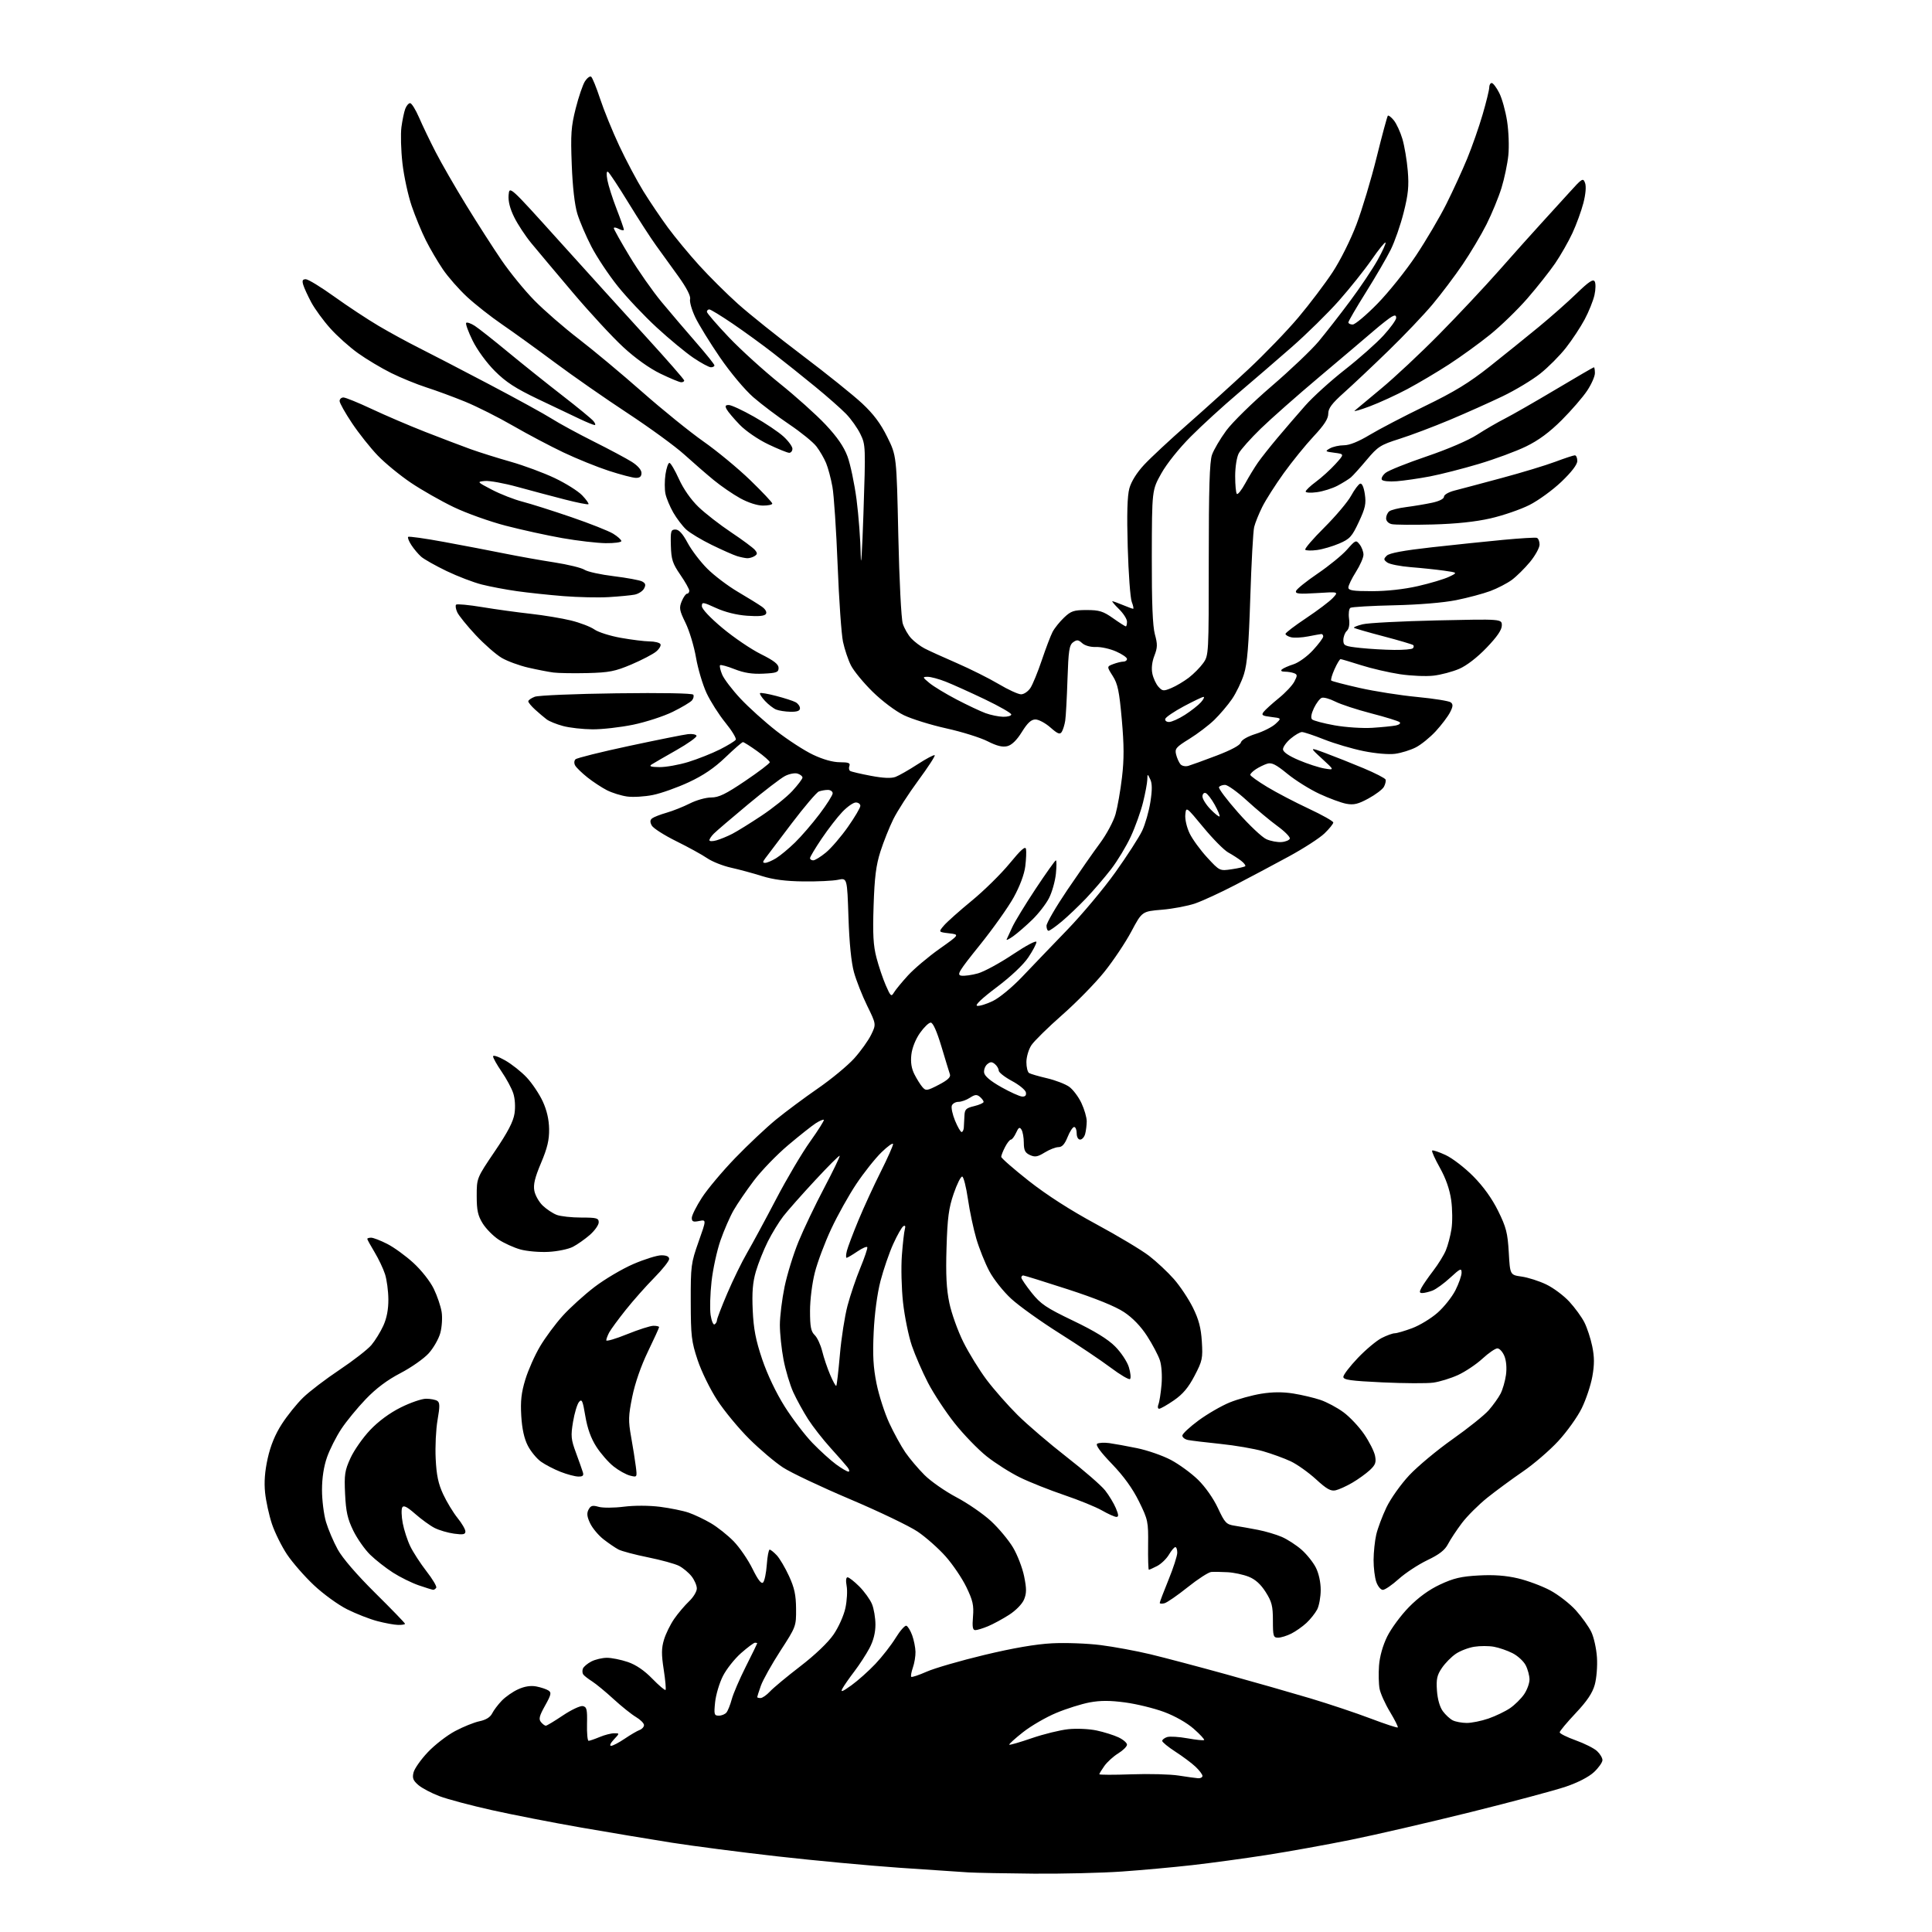 <?xml version="1.0" encoding="UTF-8" standalone="no"?>
<svg 
  version="1.1" 
  xmlns="http://www.w3.org/2000/svg" 
  xmlns:xlink="http://www.w3.org/1999/xlink" 
  xmlns:svg="http://www.w3.org/2000/svg"
  xmlns:rdf="http://www.w3.org/1999/02/22-rdf-syntax-ns#"
  xmlns:cc="http://creativecommons.org/ns#"
  xmlns:dc="http://purl.org/dc/elements/1.1/"
  viewBox="0 0 768 768"
  width="768"
  height="768"
>
<style>svg {background-color: white; }</style>"
<path stroke="none" fill="black" fill-rule="evenodd" d="M411.00,744.81C399.73,744.71 388.02,744.49 385.00,744.31C381.98,744.13 369.60,743.30 357.50,742.46C345.40,741.62 323.57,739.58 309.00,737.93C294.43,736.28 275.52,733.83 267.00,732.49C258.48,731.14 242.28,728.44 231.00,726.48C219.72,724.51 203.75,721.40 195.50,719.55C187.25,717.71 177.89,715.22 174.70,714.01C171.51,712.81 167.73,710.81 166.30,709.58C164.20,707.77 163.83,706.81 164.39,704.56C164.78,703.03 167.33,699.41 170.07,696.52C172.81,693.62 177.68,689.85 180.89,688.14C184.11,686.42 188.48,684.66 190.61,684.22C193.13,683.70 194.88,682.62 195.62,681.14C196.24,679.89 197.96,677.60 199.45,676.06C200.93,674.51 203.88,672.45 206.01,671.50C208.57,670.34 210.99,669.97 213.19,670.39C215.01,670.74 217.18,671.46 218.00,671.99C219.29,672.81 219.10,673.67 216.67,678.02C214.39,682.09 214.07,683.38 215.04,684.55C215.70,685.35 216.57,686.00 216.97,686.00C217.36,686.00 220.43,684.16 223.77,681.91C227.12,679.67 230.68,677.99 231.68,678.20C233.24,678.51 233.48,679.52 233.35,685.28C233.26,688.98 233.54,692.00 233.97,692.00C234.40,692.00 236.37,691.33 238.35,690.50C240.32,689.67 242.93,689.00 244.14,689.00C246.35,689.00 246.35,689.00 244.00,691.50C242.68,692.90 242.20,694.00 242.90,694.00C243.58,694.00 246.02,692.73 248.32,691.17C250.62,689.61 253.29,688.05 254.25,687.70C255.21,687.35 256.00,686.47 256.00,685.75C256.00,685.02 254.56,683.58 252.80,682.54C251.05,681.50 247.05,678.30 243.92,675.43C240.79,672.55 236.94,669.38 235.37,668.37C233.79,667.37 232.20,666.13 231.84,665.61C231.48,665.10 231.42,664.06 231.71,663.30C232.00,662.55 233.52,661.27 235.07,660.46C236.63,659.66 239.42,659.00 241.27,659.00C243.13,659.00 246.85,659.75 249.56,660.67C252.81,661.78 256.10,664.02 259.28,667.29C261.93,670.01 264.31,672.03 264.56,671.77C264.81,671.52 264.49,667.89 263.84,663.70C262.90,657.66 262.92,655.21 263.94,651.82C264.64,649.47 266.47,645.74 268.01,643.52C269.54,641.31 272.20,638.18 273.90,636.56C275.61,634.95 277.00,632.65 277.00,631.45C277.00,630.25 276.06,628.08 274.91,626.61C273.76,625.15 271.52,623.29 269.93,622.46C268.34,621.64 262.80,620.12 257.62,619.07C252.44,618.03 247.15,616.62 245.85,615.95C244.56,615.27 241.87,613.43 239.87,611.87C237.87,610.30 235.49,607.45 234.58,605.52C233.34,602.92 233.18,601.53 233.96,600.08C234.81,598.49 235.53,598.29 237.94,598.98C239.57,599.45 244.05,599.43 247.95,598.94C252.18,598.41 257.98,598.43 262.38,598.98C266.42,599.50 271.55,600.54 273.77,601.31C276.00,602.08 279.97,603.96 282.59,605.50C285.22,607.04 289.29,610.28 291.65,612.70C294.00,615.13 297.37,620.03 299.12,623.60C301.31,628.04 302.64,629.76 303.34,629.06C303.91,628.49 304.57,625.32 304.81,622.01C305.04,618.71 305.56,616.00 305.95,616.00C306.33,616.00 307.60,617.01 308.77,618.25C309.93,619.49 312.13,623.20 313.64,626.50C315.80,631.18 316.41,634.04 316.45,639.52C316.50,646.47 316.44,646.64 310.21,656.25C306.76,661.59 303.27,667.82 302.46,670.10C301.66,672.38 301.00,674.42 301.00,674.63C301.00,674.83 301.60,675.00 302.33,675.00C303.05,675.00 304.74,673.83 306.08,672.39C307.41,670.95 312.84,666.44 318.15,662.36C324.04,657.83 329.19,652.91 331.37,649.72C333.37,646.80 335.44,642.16 336.07,639.18C336.69,636.25 336.91,632.32 336.55,630.43C336.16,628.36 336.31,627.00 336.92,627.00C337.48,627.00 339.57,628.64 341.58,630.64C343.58,632.65 345.85,635.79 346.61,637.61C347.38,639.44 348.00,643.13 348.00,645.82C348.00,649.05 347.19,652.23 345.61,655.20C344.29,657.68 341.58,661.84 339.59,664.45C337.59,667.07 335.47,670.12 334.87,671.24C334.02,672.83 334.81,672.54 338.44,669.94C341.00,668.10 345.29,664.27 347.97,661.44C350.65,658.61 354.28,653.95 356.03,651.10C357.79,648.24 359.71,646.07 360.29,646.26C360.88,646.46 361.92,648.17 362.61,650.06C363.29,651.95 363.88,654.90 363.92,656.60C363.97,658.31 363.50,661.14 362.88,662.90C362.27,664.66 361.98,666.31 362.23,666.56C362.48,666.82 365.25,665.89 368.38,664.51C371.50,663.13 381.81,660.14 391.28,657.87C402.71,655.13 411.76,653.57 418.19,653.24C423.52,652.96 432.22,653.28 437.52,653.95C442.82,654.62 451.73,656.27 457.33,657.61C462.92,658.96 476.50,662.55 487.50,665.59C498.50,668.63 513.58,672.94 521.00,675.16C528.42,677.39 539.17,680.98 544.87,683.15C550.58,685.31 555.42,686.91 555.64,686.69C555.86,686.48 554.46,683.68 552.53,680.48C550.60,677.28 548.74,673.15 548.40,671.30C548.05,669.45 547.95,665.32 548.18,662.13C548.45,658.50 549.66,654.17 551.42,650.57C552.98,647.40 556.85,642.14 560.03,638.89C563.86,634.98 568.05,631.93 572.48,629.86C577.86,627.35 580.84,626.65 587.83,626.27C593.81,625.94 598.64,626.30 603.40,627.42C607.19,628.31 612.96,630.46 616.21,632.19C619.46,633.93 624.06,637.50 626.43,640.13C628.80,642.77 631.56,646.63 632.56,648.71C633.57,650.79 634.58,655.33 634.81,658.79C635.05,662.29 634.66,667.13 633.94,669.71C633.01,673.04 630.87,676.22 626.32,681.04C622.85,684.73 620.00,688.14 620.00,688.63C620.00,689.12 622.86,690.54 626.35,691.80C629.84,693.05 633.67,694.97 634.85,696.08C636.03,697.18 637.00,698.79 637.00,699.67C637.00,700.55 635.51,702.67 633.68,704.40C631.63,706.33 627.31,708.57 622.43,710.23C618.07,711.71 601.00,716.27 584.50,720.37C568.00,724.46 546.62,729.41 537.00,731.35C527.38,733.30 512.30,736.02 503.50,737.39C494.70,738.76 481.43,740.57 474.00,741.41C466.57,742.25 453.98,743.40 446.00,743.96C438.02,744.52 422.27,744.90 411.00,744.81zM476.25,706.88C477.21,706.95 478.00,706.53 478.00,705.95C478.00,705.38 476.76,703.74 475.25,702.31C473.74,700.89 470.14,698.19 467.25,696.33C464.36,694.46 462.00,692.53 462.00,692.04C462.00,691.54 462.88,690.86 463.95,690.51C465.03,690.17 468.67,690.40 472.06,691.01C475.44,691.62 478.41,691.93 478.65,691.69C478.89,691.44 477.04,689.44 474.53,687.23C471.80,684.83 467.07,682.14 462.73,680.53C458.76,679.06 451.80,677.35 447.27,676.75C441.29,675.94 437.42,675.94 433.16,676.73C429.92,677.34 423.95,679.21 419.89,680.91C415.82,682.60 409.87,686.05 406.66,688.58C403.46,691.10 401.00,693.33 401.20,693.54C401.41,693.74 405.43,692.58 410.15,690.95C414.86,689.33 421.40,687.72 424.67,687.38C427.98,687.03 432.99,687.26 435.95,687.90C438.88,688.52 442.79,689.76 444.64,690.63C446.49,691.51 448.00,692.81 448.00,693.53C448.00,694.25 446.43,695.81 444.52,696.99C442.60,698.17 440.13,700.42 439.02,701.97C437.91,703.53 437.00,705.02 437.00,705.29C437.00,705.55 442.74,705.57 449.75,705.32C456.76,705.07 465.20,705.29 468.50,705.81C471.80,706.33 475.29,706.81 476.25,706.88zM583.00,684.90C584.92,684.92 588.83,684.13 591.68,683.15C594.53,682.16 598.39,680.30 600.27,679.02C602.15,677.73 604.65,675.26 605.84,673.53C607.03,671.79 608.00,669.14 608.00,667.64C608.00,666.13 607.32,663.58 606.48,661.96C605.64,660.34 603.28,658.18 601.23,657.15C599.18,656.11 595.86,654.97 593.85,654.61C591.84,654.24 588.32,654.24 586.04,654.61C583.76,654.97 580.46,656.23 578.72,657.41C576.97,658.59 574.48,661.11 573.19,663.02C571.23,665.89 570.89,667.47 571.21,672.05C571.45,675.47 572.35,678.60 573.55,680.23C574.62,681.68 576.40,683.32 577.50,683.87C578.60,684.42 581.08,684.88 583.00,684.90zM285.74,682.00C286.85,682.00 288.22,681.44 288.78,680.75C289.34,680.06 290.29,677.70 290.88,675.50C291.47,673.30 293.98,667.45 296.47,662.50C298.96,657.55 301.00,653.39 301.00,653.25C301.00,653.11 300.61,653.00 300.14,653.00C299.67,653.00 297.17,654.86 294.59,657.13C292.01,659.40 288.76,663.51 287.37,666.26C285.97,669.02 284.58,673.69 284.27,676.64C283.77,681.53 283.90,682.00 285.74,682.00zM508.05,651.00C506.18,651.00 506.00,650.39 506.00,644.20C506.00,638.42 505.57,636.71 503.12,632.85C501.16,629.76 499.01,627.82 496.37,626.77C494.24,625.92 490.48,625.11 488.00,624.98C485.52,624.84 482.60,624.80 481.50,624.88C480.40,624.97 476.19,627.69 472.14,630.93C468.09,634.17 463.92,637.05 462.89,637.32C461.85,637.59 461.01,637.52 461.02,637.16C461.03,636.80 462.59,632.67 464.50,628.00C466.41,623.33 467.97,618.49 467.98,617.25C467.99,616.01 467.65,615.00 467.22,615.00C466.78,615.00 465.63,616.35 464.66,618.01C463.68,619.66 461.58,621.68 459.99,622.51C458.40,623.33 456.91,624.00 456.69,624.00C456.46,624.00 456.33,619.60 456.39,614.22C456.50,604.84 456.35,604.14 452.75,596.82C450.21,591.68 446.72,586.84 441.99,581.92C437.39,577.14 435.39,574.38 436.16,573.90C436.80,573.51 438.94,573.39 440.91,573.65C442.89,573.92 447.88,574.82 452.00,575.67C456.12,576.51 462.16,578.61 465.42,580.33C468.67,582.05 473.53,585.59 476.21,588.20C479.09,591.01 482.32,595.60 484.12,599.44C486.91,605.41 487.46,605.98 490.83,606.50C492.85,606.81 496.98,607.54 500.00,608.13C503.02,608.71 507.32,609.99 509.55,610.95C511.78,611.92 515.29,614.20 517.36,616.01C519.43,617.83 521.99,621.02 523.06,623.12C524.23,625.41 525.00,628.95 525.00,632.01C525.00,634.81 524.37,638.31 523.59,639.80C522.81,641.28 520.90,643.69 519.34,645.14C517.78,646.59 515.06,648.50 513.30,649.39C511.54,650.27 509.18,651.00 508.05,651.00zM387.70,648.00C386.66,648.00 386.44,646.72 386.78,642.63C387.15,638.12 386.73,636.24 384.14,630.88C382.44,627.37 378.73,621.89 375.90,618.70C373.07,615.51 368.08,611.09 364.81,608.87C361.54,606.65 349.45,600.85 337.94,595.97C326.43,591.10 314.42,585.42 311.26,583.35C308.09,581.28 302.07,576.19 297.89,572.04C293.70,567.89 287.97,560.96 285.14,556.63C282.28,552.24 278.82,545.17 277.31,540.63C274.87,533.28 274.61,531.07 274.58,517.50C274.55,503.20 274.70,502.09 277.68,493.64C280.82,484.79 280.82,484.79 277.91,485.37C275.55,485.84 275.00,485.61 275.00,484.13C275.00,483.13 276.81,479.51 279.02,476.09C281.23,472.67 287.20,465.56 292.27,460.31C297.35,455.05 304.65,448.18 308.50,445.03C312.35,441.89 319.86,436.30 325.19,432.62C330.52,428.94 336.99,423.58 339.57,420.72C342.15,417.85 345.18,413.62 346.29,411.33C348.32,407.16 348.32,407.16 344.73,399.83C342.75,395.80 340.39,389.80 339.47,386.50C338.40,382.64 337.62,374.88 337.28,364.73C336.76,348.95 336.76,348.95 333.13,349.73C331.13,350.15 324.96,350.45 319.40,350.38C312.33,350.30 307.38,349.66 302.90,348.25C299.38,347.14 293.85,345.64 290.60,344.92C287.36,344.20 283.08,342.50 281.10,341.14C279.12,339.78 273.59,336.74 268.81,334.38C264.03,332.02 259.65,329.22 259.08,328.15C258.33,326.74 258.38,325.95 259.27,325.28C259.95,324.77 262.52,323.77 265.00,323.06C267.48,322.35 271.62,320.70 274.22,319.39C276.81,318.07 280.64,317.00 282.72,317.01C285.73,317.01 288.49,315.67 296.25,310.42C301.61,306.80 306.00,303.46 306.00,303.01C306.00,302.56 303.75,300.57 301.00,298.59C298.25,296.62 295.70,295.00 295.33,295.00C294.97,295.00 291.84,297.72 288.37,301.05C283.95,305.29 279.60,308.25 273.79,310.95C269.23,313.07 262.83,315.35 259.56,316.01C256.30,316.68 251.68,316.95 249.31,316.63C246.94,316.30 243.31,315.17 241.25,314.12C239.19,313.06 235.70,310.77 233.50,309.02C231.30,307.26 229.12,305.15 228.65,304.32C228.15,303.45 228.20,302.40 228.76,301.84C229.29,301.31 238.90,298.91 250.11,296.52C261.33,294.12 271.85,292.01 273.50,291.83C275.15,291.65 276.67,291.94 276.88,292.47C277.08,293.01 273.48,295.58 268.88,298.19C264.27,300.80 259.82,303.38 259.00,303.91C257.91,304.62 258.76,304.90 262.14,304.94C264.70,304.97 269.87,304.05 273.64,302.89C277.42,301.72 283.05,299.48 286.18,297.91C289.30,296.33 292.13,294.60 292.47,294.06C292.80,293.51 290.96,290.47 288.37,287.29C285.78,284.11 282.41,278.81 280.87,275.51C279.33,272.20 277.44,265.85 276.67,261.38C275.90,256.91 274.03,250.72 272.52,247.63C270.06,242.61 269.90,241.66 271.00,239.00C271.68,237.35 272.64,236.00 273.12,236.00C273.60,236.00 274.00,235.47 274.00,234.82C274.00,234.18 272.40,231.32 270.43,228.47C267.35,223.99 266.84,222.43 266.68,216.90C266.52,211.11 266.69,210.50 268.50,210.50C269.89,210.50 271.36,212.11 273.33,215.78C274.89,218.69 278.40,223.31 281.14,226.04C283.87,228.78 289.35,232.93 293.31,235.26C297.28,237.59 301.57,240.25 302.87,241.17C304.28,242.17 304.92,243.32 304.47,244.04C303.96,244.87 301.63,245.10 297.02,244.77C292.79,244.47 288.23,243.33 284.66,241.70C279.41,239.30 279.00,239.24 279.00,240.97C279.00,242.07 282.33,245.61 287.19,249.66C291.69,253.42 298.55,258.08 302.44,260.01C307.64,262.60 309.50,264.05 309.50,265.51C309.50,267.25 308.72,267.54 303.40,267.79C299.02,268.00 295.80,267.50 292.02,266.01C289.12,264.86 286.51,264.15 286.24,264.43C285.96,264.71 286.33,266.38 287.06,268.14C287.78,269.89 291.06,274.19 294.33,277.69C297.60,281.19 304.02,286.97 308.60,290.55C313.18,294.12 319.75,298.39 323.21,300.02C327.19,301.91 331.10,303.00 333.86,303.00C337.28,303.00 338.09,303.32 337.65,304.47C337.34,305.28 337.48,306.18 337.96,306.47C338.44,306.77 342.12,307.63 346.14,308.39C351.09,309.33 354.27,309.47 355.98,308.83C357.36,308.31 361.33,306.05 364.78,303.80C368.23,301.56 371.28,299.95 371.56,300.22C371.83,300.50 368.89,305.01 365.03,310.25C361.17,315.49 356.71,322.41 355.11,325.64C353.52,328.86 351.21,334.65 349.98,338.50C348.24,343.95 347.64,348.71 347.27,360.00C346.89,371.35 347.14,375.85 348.41,380.70C349.30,384.11 350.97,389.06 352.12,391.70C354.02,396.06 354.31,396.32 355.35,394.55C355.98,393.48 358.49,390.43 360.92,387.77C363.35,385.11 368.98,380.36 373.42,377.21C381.50,371.50 381.50,371.50 377.25,371.00C373.01,370.50 373.01,370.50 375.25,367.88C376.49,366.44 381.48,362.00 386.34,358.01C391.20,354.02 397.95,347.37 401.34,343.24C405.83,337.77 407.59,336.21 407.85,337.50C408.04,338.47 407.91,341.58 407.56,344.41C407.16,347.58 405.40,352.29 402.96,356.71C400.79,360.64 394.72,369.18 389.49,375.68C381.10,386.10 380.23,387.54 382.13,387.84C383.32,388.03 386.30,387.62 388.76,386.93C391.21,386.24 397.45,382.85 402.61,379.40C407.92,375.85 412.00,373.70 412.00,374.45C412.00,375.18 410.54,377.95 408.75,380.61C406.79,383.52 401.79,388.24 396.16,392.47C390.24,396.93 387.41,399.62 388.44,399.83C389.32,400.01 392.13,399.15 394.68,397.91C397.31,396.64 402.38,392.45 406.41,388.21C410.31,384.10 418.34,375.74 424.25,369.62C430.16,363.50 438.78,353.21 443.39,346.73C448.01,340.26 452.80,332.84 454.03,330.24C455.25,327.63 456.73,322.48 457.30,318.79C458.05,313.98 458.03,311.43 457.24,309.79C456.14,307.50 456.14,307.50 456.07,309.94C456.03,311.28 455.27,315.33 454.38,318.94C453.49,322.55 451.31,328.65 449.53,332.50C447.76,336.35 444.22,342.20 441.68,345.50C439.13,348.80 434.68,354.00 431.78,357.05C428.87,360.10 424.51,364.26 422.07,366.30C419.63,368.33 417.27,370.00 416.82,370.00C416.37,370.00 416.00,369.10 416.00,368.01C416.00,366.92 419.73,360.50 424.29,353.76C428.85,347.02 434.70,338.63 437.30,335.13C439.89,331.63 442.66,326.45 443.45,323.63C444.24,320.81 445.40,314.23 446.01,309.00C446.86,301.83 446.84,296.20 445.93,286.00C444.93,274.77 444.33,271.87 442.34,268.73C439.95,264.97 439.95,264.97 442.54,263.98C443.96,263.44 445.78,263.00 446.57,263.00C447.35,263.00 448.00,262.52 448.00,261.94C448.00,261.36 446.05,260.02 443.66,258.97C441.27,257.91 437.68,257.11 435.67,257.19C433.51,257.27 431.27,256.65 430.19,255.67C428.65,254.28 428.07,254.23 426.57,255.32C425.05,256.44 424.72,258.63 424.34,270.07C424.10,277.45 423.70,284.85 423.44,286.50C423.18,288.15 422.56,290.14 422.07,290.93C421.33,292.08 420.49,291.76 417.55,289.18C415.56,287.43 412.89,286.00 411.61,286.00C409.92,286.00 408.47,287.33 406.21,290.97C404.18,294.24 402.21,296.16 400.43,296.61C398.50,297.09 396.25,296.53 392.52,294.64C389.65,293.19 382.29,290.89 376.16,289.54C370.03,288.18 362.43,285.82 359.27,284.29C356.00,282.70 350.67,278.70 346.90,275.00C343.26,271.43 339.37,266.70 338.26,264.50C337.15,262.30 335.73,258.07 335.10,255.10C334.47,252.14 333.51,238.41 332.97,224.60C332.43,210.80 331.50,196.80 330.90,193.51C330.31,190.21 329.17,185.96 328.38,184.06C327.59,182.16 325.87,179.20 324.55,177.48C323.24,175.76 318.40,171.83 313.80,168.73C309.20,165.63 302.74,160.76 299.46,157.91C296.05,154.93 290.39,148.18 286.22,142.11C282.22,136.27 277.79,129.08 276.38,126.13C274.98,123.18 274.05,119.92 274.32,118.90C274.63,117.71 272.93,114.41 269.65,109.84C266.82,105.89 262.83,100.37 260.80,97.58C258.76,94.78 253.85,87.19 249.87,80.70C245.90,74.21 242.22,68.63 241.69,68.31C241.09,67.94 241.00,69.18 241.45,71.61C241.85,73.75 243.48,78.88 245.08,83.00C246.68,87.12 247.99,90.85 248.00,91.29C248.00,91.72 247.10,91.59 246.00,91.00C244.90,90.41 244.00,90.28 244.00,90.70C244.00,91.13 246.81,96.15 250.25,101.85C253.69,107.56 259.43,115.76 263.00,120.06C266.57,124.36 272.76,131.62 276.75,136.19C280.74,140.76 284.00,144.84 284.00,145.25C284.00,145.66 283.37,146.00 282.60,146.00C281.83,146.00 278.71,144.31 275.65,142.25C272.60,140.19 266.05,134.78 261.10,130.22C256.15,125.67 249.15,118.26 245.55,113.76C241.95,109.27 237.25,102.19 235.10,98.04C232.95,93.89 230.44,88.03 229.51,85.00C228.44,81.52 227.62,74.35 227.28,65.48C226.81,53.33 227.02,50.35 228.86,43.07C230.03,38.45 231.69,33.60 232.54,32.30C233.39,31.00 234.48,30.18 234.97,30.48C235.45,30.78 237.06,34.73 238.55,39.26C240.04,43.79 243.47,52.21 246.17,57.97C248.87,63.73 253.17,71.83 255.72,75.97C258.28,80.11 262.70,86.65 265.53,90.50C268.37,94.35 273.95,101.10 277.95,105.50C281.94,109.90 288.87,116.79 293.35,120.80C297.83,124.82 309.36,134.04 318.97,141.30C328.58,148.56 339.27,157.14 342.72,160.37C347.24,164.59 350.05,168.34 352.70,173.71C356.40,181.19 356.40,181.19 357.09,212.85C357.48,230.67 358.26,245.99 358.87,247.91C359.47,249.79 360.98,252.42 362.23,253.76C363.48,255.09 365.85,256.89 367.50,257.75C369.15,258.62 374.92,261.24 380.32,263.58C385.71,265.93 393.22,269.68 396.99,271.92C400.76,274.17 404.77,276.00 405.90,276.00C407.03,276.00 408.70,274.86 409.62,273.46C410.53,272.06 412.57,267.09 414.14,262.41C415.72,257.73 417.64,252.68 418.41,251.20C419.19,249.71 421.24,247.15 422.98,245.50C425.74,242.87 426.85,242.50 431.98,242.50C436.97,242.50 438.52,242.98 442.45,245.75C444.98,247.54 447.27,249.00 447.53,249.00C447.79,249.00 448.00,248.15 448.00,247.12C448.00,246.08 446.56,243.83 444.81,242.12C443.06,240.40 441.88,239.00 442.19,239.00C442.50,239.00 444.37,239.68 446.35,240.50C448.32,241.32 450.16,242.00 450.44,242.00C450.72,242.00 450.47,240.76 449.89,239.25C449.31,237.74 448.59,227.95 448.29,217.50C447.91,204.29 448.11,197.17 448.94,194.13C449.70,191.39 451.88,187.89 454.82,184.74C457.39,181.98 465.12,174.78 472.00,168.74C478.88,162.70 489.79,152.83 496.26,146.79C502.72,140.76 511.67,131.47 516.14,126.16C520.61,120.85 526.71,112.78 529.71,108.23C532.79,103.55 536.91,95.31 539.21,89.23C541.45,83.33 545.06,71.30 547.24,62.50C549.42,53.70 551.43,46.27 551.69,46.00C551.96,45.73 553.03,46.56 554.08,47.85C555.12,49.14 556.66,52.47 557.48,55.24C558.30,58.02 559.26,63.71 559.61,67.89C560.12,74.00 559.80,77.27 557.97,84.50C556.73,89.45 554.41,96.10 552.82,99.28C551.24,102.46 546.80,110.07 542.97,116.19C539.14,122.31 536.00,127.69 536.00,128.16C536.00,128.62 536.78,129.00 537.72,129.00C538.67,129.00 543.08,125.29 547.53,120.75C551.97,116.21 558.88,107.59 562.88,101.59C566.87,95.59 572.31,86.37 574.95,81.09C577.59,75.82 581.33,67.67 583.25,63.00C585.17,58.33 587.93,50.45 589.37,45.50C590.82,40.55 592.00,35.71 592.00,34.75C592.00,33.79 592.44,33.00 592.98,33.00C593.52,33.00 594.86,34.76 595.96,36.92C597.06,39.07 598.47,44.13 599.09,48.15C599.72,52.18 599.94,58.28 599.59,61.71C599.24,65.15 598.01,71.00 596.86,74.73C595.71,78.45 593.03,84.95 590.92,89.16C588.80,93.38 584.51,100.58 581.40,105.16C578.28,109.75 572.91,116.88 569.46,121.00C566.01,125.12 558.08,133.45 551.84,139.50C545.60,145.56 537.69,153.02 534.25,156.09C529.42,160.41 528.00,162.31 528.00,164.46C528.00,166.47 526.39,168.97 522.18,173.46C518.98,176.88 513.64,183.47 510.31,188.09C506.98,192.72 503.14,198.75 501.77,201.50C500.40,204.25 498.95,207.85 498.55,209.50C498.14,211.15 497.45,223.75 497.01,237.50C496.40,256.53 495.81,263.81 494.50,267.97C493.56,270.98 491.42,275.43 489.75,277.87C488.08,280.30 484.90,284.04 482.70,286.18C480.49,288.32 476.03,291.71 472.78,293.72C467.49,296.98 466.94,297.63 467.52,299.93C467.87,301.34 468.64,303.06 469.22,303.77C469.82,304.49 471.20,304.78 472.39,304.44C473.55,304.10 478.62,302.27 483.65,300.35C489.43,298.15 492.96,296.24 493.25,295.17C493.52,294.14 495.85,292.78 499.14,291.74C502.14,290.80 505.69,289.01 507.03,287.76C509.47,285.50 509.47,285.50 505.31,285.00C501.76,284.57 501.31,284.27 502.32,282.98C502.97,282.14 505.67,279.70 508.31,277.55C510.96,275.41 513.76,272.43 514.54,270.92C515.78,268.53 515.76,268.12 514.39,267.60C513.54,267.27 511.88,267.00 510.72,267.00C509.45,267.00 508.98,266.65 509.55,266.12C510.07,265.64 512.15,264.71 514.17,264.07C516.21,263.42 519.65,260.94 521.92,258.47C524.16,256.04 526.00,253.58 526.00,253.02C526.00,252.46 525.66,252.02 525.25,252.04C524.84,252.07 522.48,252.49 520.00,252.98C517.52,253.47 514.49,253.62 513.25,253.33C512.01,253.03 511.00,252.42 511.00,251.98C511.00,251.54 514.71,248.71 519.25,245.69C523.79,242.66 528.55,239.07 529.82,237.70C532.15,235.21 532.15,235.21 523.44,235.76C516.30,236.20 514.82,236.05 515.20,234.91C515.45,234.15 519.31,231.05 523.78,228.01C528.24,224.98 533.49,220.70 535.44,218.50C538.86,214.63 539.03,214.57 540.49,216.44C541.32,217.51 542.00,219.33 542.00,220.50C542.00,221.66 540.65,224.74 539.00,227.34C537.35,229.94 536.00,232.73 536.00,233.53C536.00,234.72 537.81,235.00 545.42,235.00C551.30,235.00 558.16,234.24 563.67,232.98C568.53,231.87 574.08,230.21 576.00,229.29C579.50,227.62 579.50,227.62 574.00,226.84C570.98,226.42 565.05,225.79 560.84,225.46C556.62,225.12 552.41,224.29 551.47,223.61C549.97,222.51 549.95,222.19 551.27,220.88C552.28,219.86 557.97,218.81 569.13,217.56C578.13,216.56 590.97,215.22 597.66,214.59C604.35,213.96 610.32,213.61 610.91,213.80C611.51,214.00 612.00,215.21 612.00,216.47C612.00,217.74 610.28,220.86 608.19,223.40C606.09,225.93 602.85,229.13 600.99,230.51C599.13,231.88 595.28,233.87 592.44,234.94C589.59,236.00 583.49,237.63 578.88,238.56C573.82,239.58 564.03,240.39 554.18,240.61C545.20,240.81 537.39,241.26 536.81,241.62C536.24,241.97 535.99,243.89 536.26,245.89C536.57,248.22 536.26,249.97 535.37,250.80C534.62,251.50 534.00,253.15 534.00,254.46C534.00,256.66 534.51,256.90 540.75,257.57C544.46,257.96 550.52,258.32 554.21,258.35C557.90,258.39 561.24,258.10 561.63,257.71C562.01,257.32 562.09,256.75 561.79,256.45C561.48,256.15 556.15,254.57 549.94,252.94C543.73,251.31 538.45,249.79 538.22,249.55C537.99,249.32 539.53,248.70 541.65,248.17C543.77,247.63 557.09,246.94 571.25,246.62C597.00,246.05 597.00,246.05 597.00,248.61C597.00,250.38 595.13,253.12 590.93,257.49C587.21,261.37 583.00,264.61 580.05,265.88C577.40,267.02 572.82,268.24 569.87,268.58C566.92,268.93 560.90,268.67 556.50,268.01C552.10,267.34 545.12,265.73 541.00,264.41C536.88,263.10 533.23,262.02 532.90,262.01C532.57,262.01 531.49,263.80 530.50,266.01C529.50,268.22 528.92,270.25 529.20,270.53C529.48,270.81 534.55,272.13 540.48,273.47C546.41,274.81 556.71,276.43 563.38,277.06C570.05,277.70 576.05,278.66 576.72,279.21C577.68,279.98 577.61,280.86 576.39,283.21C575.53,284.87 572.98,288.24 570.71,290.70C568.44,293.16 564.88,296.04 562.80,297.10C560.71,298.17 557.04,299.31 554.64,299.64C552.07,299.99 546.87,299.55 542.03,298.57C537.50,297.65 530.45,295.57 526.37,293.95C522.29,292.33 518.32,291.00 517.55,291.00C516.78,291.00 514.77,292.17 513.08,293.59C511.38,295.01 510.00,296.93 510.01,297.84C510.02,298.92 512.20,300.43 516.26,302.16C519.69,303.62 524.30,305.12 526.50,305.49C530.50,306.16 530.50,306.16 525.50,301.57C520.50,296.99 520.50,296.99 527.00,299.41C530.58,300.73 537.32,303.42 541.99,305.37C546.65,307.32 550.62,309.36 550.80,309.90C550.98,310.45 550.68,311.73 550.14,312.75C549.59,313.77 546.83,315.86 544.00,317.40C539.86,319.66 538.15,320.06 535.18,319.51C533.16,319.13 528.35,317.36 524.50,315.57C520.65,313.78 514.91,310.19 511.74,307.59C507.21,303.88 505.50,303.02 503.74,303.58C502.51,303.97 500.49,304.95 499.25,305.76C498.01,306.57 497.00,307.58 497.00,308.00C497.00,308.42 500.04,310.60 503.75,312.84C507.46,315.08 514.89,318.96 520.25,321.46C525.61,323.97 530.00,326.44 530.00,326.96C530.00,327.48 528.45,329.41 526.54,331.26C524.64,333.11 518.23,337.26 512.29,340.48C506.36,343.71 496.77,348.80 491.00,351.80C485.23,354.80 478.08,358.09 475.13,359.12C472.18,360.14 466.22,361.27 461.88,361.63C453.99,362.29 453.99,362.29 449.74,370.26C447.41,374.65 442.57,381.88 439.00,386.33C435.43,390.79 427.88,398.50 422.23,403.46C416.58,408.43 411.07,413.85 409.98,415.50C408.90,417.15 408.01,420.16 408.01,422.19C408.00,424.22 408.48,426.18 409.08,426.55C409.67,426.91 412.87,427.85 416.20,428.62C419.52,429.40 423.48,430.92 425.00,432.00C426.52,433.08 428.72,436.00 429.88,438.47C431.05,440.95 431.99,444.22 431.99,445.74C431.98,447.26 431.70,449.51 431.37,450.75C431.04,451.99 430.14,453.00 429.38,453.00C428.57,453.00 428.00,451.96 428.00,450.50C428.00,449.12 427.55,448.00 426.99,448.00C426.44,448.00 425.26,449.80 424.38,452.00C423.25,454.82 422.19,456.00 420.76,456.00C419.65,456.00 417.19,456.96 415.29,458.13C412.47,459.87 411.42,460.06 409.43,459.15C407.49,458.26 407.00,457.29 406.98,454.27C406.98,452.20 406.56,449.85 406.05,449.05C405.32,447.89 404.89,448.14 403.91,450.30C403.23,451.79 402.31,453.00 401.87,453.00C401.42,453.00 400.36,454.33 399.53,455.95C398.69,457.57 398.00,459.33 398.00,459.85C398.00,460.37 402.95,464.69 409.00,469.46C416.15,475.08 425.51,481.09 435.71,486.60C444.34,491.26 453.83,496.94 456.79,499.23C459.75,501.51 464.18,505.66 466.63,508.44C469.08,511.22 472.48,516.33 474.19,519.78C476.54,524.52 477.41,527.84 477.75,533.28C478.17,539.97 477.96,540.97 474.85,546.91C472.39,551.61 470.20,554.21 466.64,556.66C463.97,558.50 461.33,560.00 460.78,560.00C460.23,560.00 460.10,559.22 460.50,558.25C460.89,557.29 461.44,553.75 461.73,550.39C462.03,546.89 461.75,542.77 461.07,540.72C460.42,538.75 458.14,534.43 456.00,531.11C453.47,527.20 450.24,523.85 446.80,521.57C443.36,519.29 435.52,516.11 424.50,512.53C415.15,509.50 407.16,507.01 406.75,507.01C406.34,507.00 406.00,507.39 406.00,507.87C406.00,508.35 407.85,511.06 410.11,513.91C413.69,518.39 415.86,519.86 426.62,525.02C435.11,529.09 440.36,532.31 443.27,535.23C445.63,537.60 448.07,541.27 448.74,543.47C449.41,545.66 449.62,547.78 449.22,548.18C448.82,548.58 445.35,546.54 441.50,543.65C437.65,540.76 428.46,534.59 421.08,529.95C413.70,525.30 405.11,519.16 401.99,516.29C398.85,513.41 394.96,508.50 393.26,505.29C391.57,502.11 389.26,496.33 388.12,492.47C386.98,488.60 385.47,481.49 384.77,476.67C384.07,471.86 383.05,467.82 382.50,467.71C381.95,467.59 380.42,470.65 379.10,474.50C377.13,480.25 376.62,484.09 376.26,496.00C375.93,506.77 376.22,512.43 377.39,518.00C378.25,522.12 380.76,529.10 382.95,533.50C385.14,537.90 389.31,544.65 392.20,548.50C395.10,552.35 400.64,558.65 404.52,562.50C408.40,566.35 417.18,573.86 424.04,579.20C430.89,584.53 437.76,590.50 439.31,592.47C440.86,594.44 442.77,597.61 443.57,599.52C444.70,602.22 444.74,603.00 443.76,602.99C443.07,602.98 440.49,601.83 438.04,600.42C435.58,599.02 428.83,596.27 423.04,594.31C417.24,592.34 409.35,589.21 405.50,587.33C401.65,585.45 395.67,581.66 392.20,578.90C388.74,576.14 383.00,570.20 379.44,565.70C375.88,561.20 371.14,554.00 368.91,549.71C366.68,545.41 363.78,538.75 362.47,534.91C361.16,531.06 359.59,523.34 358.97,517.75C358.36,512.16 358.15,503.75 358.51,499.05C358.86,494.35 359.39,489.66 359.69,488.62C360.03,487.39 359.83,486.99 359.08,487.45C358.46,487.83 356.65,491.02 355.06,494.53C353.47,498.04 351.20,504.65 350.01,509.21C348.71,514.24 347.64,522.23 347.30,529.53C346.86,538.74 347.13,543.53 348.44,550.01C349.38,554.66 351.65,561.70 353.48,565.66C355.31,569.61 358.19,574.86 359.88,577.33C361.57,579.79 365.00,583.84 367.50,586.34C370.00,588.84 375.71,592.82 380.20,595.19C384.69,597.56 390.86,601.82 393.93,604.65C396.99,607.48 400.93,612.20 402.69,615.15C404.44,618.09 406.43,623.26 407.11,626.62C408.11,631.55 408.10,633.35 407.07,635.84C406.33,637.62 403.81,640.20 401.13,641.92C398.57,643.56 394.81,645.60 392.77,646.45C390.73,647.30 388.45,648.00 387.70,648.00zM158.25,645.93C156.74,645.90 153.03,645.22 150.00,644.42C146.97,643.63 141.58,641.52 138.02,639.74C134.45,637.96 128.49,633.64 124.77,630.13C121.05,626.63 116.25,621.13 114.09,617.90C111.94,614.67 109.24,609.21 108.09,605.77C106.95,602.32 105.73,596.75 105.38,593.38C104.94,589.20 105.27,584.86 106.42,579.70C107.56,574.60 109.38,570.17 112.06,566.03C114.23,562.67 118.03,557.95 120.51,555.55C122.98,553.14 129.49,548.18 134.97,544.52C140.45,540.86 146.15,536.43 147.63,534.68C149.11,532.93 151.24,529.48 152.37,527.00C153.74,524.00 154.41,520.50 154.38,516.50C154.36,513.20 153.76,508.70 153.05,506.50C152.34,504.30 150.47,500.36 148.88,497.73C147.30,495.11 146.00,492.75 146.00,492.48C146.00,492.22 146.69,492.00 147.53,492.00C148.38,492.00 151.24,493.10 153.89,494.45C156.55,495.79 161.24,499.19 164.32,502.01C167.53,504.95 170.98,509.33 172.43,512.31C173.81,515.16 175.22,519.32 175.56,521.54C175.91,523.77 175.67,527.50 175.04,529.85C174.41,532.19 172.33,535.84 170.42,537.96C168.50,540.08 163.45,543.62 159.19,545.84C153.94,548.57 149.49,551.91 145.39,556.19C142.06,559.66 137.68,564.99 135.67,568.04C133.65,571.09 131.10,576.14 130.00,579.26C128.70,582.96 128.00,587.52 128.00,592.29C128.00,596.33 128.72,602.05 129.59,605.00C130.47,607.94 132.56,612.86 134.25,615.93C136.14,619.38 141.81,625.96 149.15,633.23C155.67,639.68 161.00,645.19 161.00,645.48C161.00,645.76 159.76,645.97 158.25,645.93zM172.19,631.97C171.81,631.95 169.21,631.14 166.41,630.18C163.62,629.21 159.02,626.94 156.20,625.13C153.38,623.32 149.32,620.14 147.18,618.06C145.04,615.98 142.00,611.66 140.44,608.47C138.16,603.80 137.52,600.94 137.18,593.93C136.81,586.16 137.05,584.57 139.33,579.59C140.74,576.51 144.23,571.52 147.10,568.49C150.41,564.99 154.85,561.71 159.29,559.49C163.13,557.57 167.67,556.01 169.38,556.02C171.10,556.02 173.09,556.40 173.81,556.86C174.86,557.53 174.89,558.98 173.94,564.43C173.29,568.14 172.95,575.07 173.19,579.84C173.50,586.40 174.23,589.83 176.17,594.00C177.58,597.02 180.14,601.25 181.86,603.39C183.59,605.53 185.00,607.95 185.00,608.77C185.00,609.97 184.10,610.15 180.48,609.65C178.00,609.31 174.51,608.28 172.73,607.37C170.95,606.46 167.50,603.95 165.06,601.81C161.81,598.96 160.43,598.27 159.90,599.22C159.50,599.94 159.58,602.74 160.09,605.46C160.60,608.17 161.95,612.33 163.09,614.68C164.23,617.04 167.14,621.52 169.55,624.63C171.97,627.73 173.71,630.67 173.41,631.14C173.12,631.61 172.57,631.99 172.19,631.97zM549.70,632.00C548.87,632.00 547.70,630.58 547.10,628.85C546.49,627.12 546.01,623.18 546.02,620.10C546.04,617.02 546.51,612.49 547.08,610.03C547.65,607.57 549.47,602.71 551.12,599.24C552.80,595.73 556.83,590.05 560.20,586.44C563.54,582.88 571.29,576.42 577.43,572.09C583.57,567.76 590.03,562.59 591.78,560.60C593.53,558.60 595.65,555.64 596.50,554.00C597.34,552.37 598.31,549.01 598.65,546.54C599.02,543.81 598.77,540.87 598.01,539.03C597.32,537.36 596.07,536.00 595.24,536.00C594.41,536.00 591.73,537.84 589.29,540.09C586.85,542.34 582.48,545.26 579.59,546.59C576.70,547.91 572.27,549.27 569.75,549.62C567.23,549.97 558.15,549.92 549.58,549.52C536.88,548.92 534.00,548.52 534.00,547.32C534.00,546.51 536.59,543.14 539.75,539.82C542.91,536.50 547.17,532.94 549.21,531.89C551.25,530.85 553.60,530.00 554.42,530.00C555.25,530.00 558.37,529.08 561.36,527.97C564.35,526.85 568.89,524.09 571.44,521.84C574.00,519.59 577.20,515.57 578.55,512.91C579.90,510.24 581.00,507.09 581.00,505.91C581.00,503.99 580.50,504.21 576.49,507.90C574.01,510.19 570.83,512.49 569.43,513.03C568.02,513.56 566.21,514.00 565.40,514.00C564.21,514.00 564.15,513.59 565.07,511.87C565.69,510.71 567.80,507.67 569.75,505.12C571.70,502.58 573.94,498.96 574.73,497.07C575.53,495.18 576.54,491.36 576.98,488.57C577.42,485.79 577.37,480.60 576.87,477.06C576.26,472.79 574.75,468.45 572.39,464.23C570.42,460.72 569.03,457.63 569.30,457.37C569.56,457.10 571.97,457.90 574.64,459.14C577.31,460.37 582.27,464.18 585.65,467.60C589.67,471.66 593.08,476.41 595.52,481.34C598.74,487.86 599.31,490.09 599.76,497.85C600.27,506.81 600.27,506.81 604.88,507.46C607.42,507.82 611.81,509.22 614.64,510.58C617.47,511.93 621.60,515.01 623.82,517.42C626.04,519.83 628.74,523.53 629.81,525.65C630.89,527.77 632.30,532.06 632.94,535.18C633.82,539.46 633.83,542.42 632.98,547.18C632.36,550.66 630.46,556.34 628.76,559.81C627.06,563.28 622.85,569.16 619.40,572.89C615.95,576.62 609.61,582.07 605.31,585.00C601.02,587.94 594.67,592.61 591.22,595.37C587.77,598.14 583.22,602.67 581.12,605.45C579.02,608.24 576.54,611.99 575.60,613.80C574.36,616.20 572.14,617.93 567.38,620.20C563.80,621.92 558.69,625.27 556.03,627.66C553.38,630.05 550.53,632.00 549.70,632.00zM530.93,592.42C529.01,592.85 527.36,591.92 523.11,588.02C520.14,585.31 515.64,582.11 513.11,580.91C510.57,579.71 505.62,577.91 502.10,576.89C498.58,575.88 490.93,574.56 485.10,573.97C479.27,573.37 473.49,572.67 472.25,572.42C471.01,572.17 470.00,571.38 470.00,570.67C470.00,569.97 472.91,567.25 476.47,564.63C480.03,562.02 485.60,558.80 488.86,557.48C492.12,556.16 497.76,554.60 501.40,554.02C505.88,553.30 510.00,553.28 514.15,553.95C517.53,554.49 522.36,555.64 524.89,556.49C527.43,557.35 531.53,559.54 534.02,561.37C536.51,563.19 540.21,567.12 542.25,570.09C544.29,573.07 546.25,576.94 546.60,578.69C547.12,581.34 546.76,582.32 544.50,584.42C542.99,585.81 539.87,588.06 537.56,589.41C535.25,590.76 532.27,592.12 530.93,592.42zM229.87,586.95C228.56,586.93 225.40,586.09 222.84,585.08C220.27,584.08 216.77,582.26 215.06,581.05C213.35,579.83 210.99,576.96 209.81,574.67C208.37,571.87 207.52,567.98 207.21,562.84C206.86,556.92 207.23,553.61 208.84,548.34C209.99,544.58 212.63,538.64 214.71,535.16C216.78,531.67 220.83,526.21 223.70,523.04C226.57,519.87 232.23,514.74 236.27,511.64C240.32,508.54 247.26,504.43 251.71,502.50C256.16,500.58 261.20,499.00 262.90,499.00C264.95,499.00 266.00,499.49 266.00,500.46C266.00,501.27 263.33,504.63 260.07,507.93C256.80,511.24 251.70,516.99 248.73,520.72C245.76,524.45 242.80,528.48 242.16,529.68C241.52,530.89 241.00,532.29 241.00,532.80C241.00,533.31 244.71,532.22 249.25,530.38C253.79,528.54 258.51,527.03 259.75,527.02C260.99,527.01 262.00,527.25 262.00,527.55C262.00,527.85 260.00,532.23 257.55,537.30C254.81,542.97 252.43,549.83 251.34,555.19C249.78,562.85 249.73,564.75 250.88,571.19C251.60,575.21 252.44,580.48 252.74,582.90C253.29,587.29 253.29,587.29 250.46,586.58C248.90,586.19 245.95,584.55 243.91,582.93C241.87,581.32 238.78,577.78 237.05,575.08C234.90,571.73 233.51,567.85 232.68,562.94C231.65,556.75 231.29,555.95 230.16,557.31C229.43,558.19 228.37,561.74 227.79,565.20C226.86,570.81 226.98,572.16 228.96,577.50C230.18,580.80 231.41,584.29 231.70,585.25C232.11,586.58 231.67,586.99 229.87,586.95zM337.27,585.00C337.81,585.00 337.64,584.21 336.89,583.25C336.15,582.29 333.09,578.81 330.11,575.52C327.13,572.23 323.13,567.11 321.22,564.14C319.32,561.16 316.68,556.36 315.35,553.46C314.03,550.56 312.28,544.73 311.47,540.51C310.66,536.28 310.01,530.05 310.01,526.66C310.02,523.27 310.86,516.45 311.88,511.50C312.91,506.55 315.41,498.45 317.45,493.50C319.48,488.55 324.07,478.95 327.65,472.16C331.23,465.37 333.98,459.65 333.78,459.44C333.57,459.24 329.14,463.67 323.93,469.29C318.72,474.90 313.06,481.30 311.36,483.50C309.65,485.70 306.89,490.22 305.21,493.55C303.54,496.88 301.41,502.23 300.47,505.44C299.21,509.78 298.89,513.74 299.22,520.89C299.56,528.32 300.42,532.74 302.99,540.36C305.03,546.39 308.50,553.66 311.91,559.09C314.99,563.97 319.98,570.51 323.00,573.63C326.02,576.75 330.26,580.59 332.40,582.15C334.55,583.72 336.74,585.00 337.27,585.00zM332.43,550.89C332.65,550.68 333.29,545.10 333.87,538.50C334.44,531.90 335.81,523.12 336.91,519.00C338.00,514.88 340.28,508.15 341.97,504.06C343.66,499.97 344.92,496.25 344.77,495.80C344.62,495.35 342.83,496.11 340.80,497.49C338.77,498.87 336.85,500.00 336.53,500.00C336.22,500.00 336.27,498.76 336.64,497.25C337.02,495.74 339.08,490.28 341.22,485.12C343.36,479.96 347.34,471.30 350.06,465.89C352.78,460.47 355.00,455.48 355.00,454.81C355.00,454.14 352.94,455.59 350.42,458.04C347.90,460.49 343.40,466.16 340.41,470.63C337.42,475.10 332.92,483.16 330.41,488.54C327.89,493.91 324.97,501.69 323.92,505.82C322.83,510.07 322.00,516.70 322.00,521.12C322.00,527.40 322.36,529.27 323.85,530.71C324.87,531.69 326.21,534.58 326.84,537.13C327.46,539.68 328.89,543.90 330.01,546.52C331.13,549.14 332.22,551.11 332.43,550.89zM284.06,526.46C284.58,526.14 285.00,525.40 285.00,524.81C285.00,524.22 286.85,519.41 289.11,514.12C291.37,508.83 294.91,501.57 296.99,498.00C299.06,494.43 304.24,484.85 308.49,476.72C312.73,468.59 318.84,458.26 322.06,453.76C325.27,449.25 327.72,445.38 327.48,445.15C327.25,444.92 325.81,445.53 324.28,446.51C322.75,447.50 317.82,451.40 313.32,455.20C308.81,459.00 302.68,465.34 299.69,469.30C296.70,473.26 293.07,478.57 291.62,481.11C290.17,483.64 287.83,489.01 286.42,493.04C285.01,497.07 283.40,504.44 282.85,509.41C282.29,514.38 282.13,520.38 282.48,522.74C282.84,525.11 283.55,526.78 284.06,526.46zM218.01,497.64C214.43,497.83 209.39,497.39 206.80,496.66C204.22,495.93 200.34,494.17 198.18,492.74C196.01,491.30 193.18,488.42 191.87,486.32C189.96,483.23 189.50,481.13 189.50,475.40C189.50,468.30 189.50,468.30 196.68,457.69C201.87,450.04 204.05,445.85 204.53,442.62C204.93,439.98 204.72,436.68 204.02,434.57C203.38,432.61 201.30,428.76 199.42,426.02C197.54,423.29 196.00,420.54 196.00,419.93C196.00,419.31 198.14,420.01 200.75,421.49C203.36,422.96 207.25,426.04 209.39,428.33C211.54,430.62 214.39,434.89 215.74,437.80C217.37,441.33 218.22,445.01 218.28,448.80C218.35,453.14 217.58,456.36 215.08,462.28C212.62,468.10 211.94,470.89 212.41,473.35C212.75,475.17 214.26,477.82 215.76,479.26C217.27,480.70 219.77,482.35 221.32,482.94C222.86,483.52 227.25,484.00 231.07,484.00C237.21,484.00 238.00,484.22 238.00,485.90C238.00,486.94 236.42,489.18 234.49,490.88C232.55,492.57 229.52,494.71 227.74,495.63C225.97,496.55 221.59,497.46 218.01,497.64zM382.25,450.00C382.66,450.00 383.06,449.21 383.13,448.25C383.21,447.29 383.32,445.17 383.38,443.55C383.48,440.99 384.01,440.47 387.25,439.70C389.31,439.20 391.00,438.45 391.00,438.02C391.00,437.60 390.33,436.69 389.51,436.00C388.30,435.00 387.53,435.08 385.54,436.38C384.18,437.27 382.14,438.00 381.00,438.00C379.87,438.00 378.68,438.67 378.37,439.49C378.05,440.31 378.63,443.01 379.65,445.49C380.67,447.96 381.84,449.99 382.25,450.00zM406.32,435.90C407.55,435.97 408.04,435.42 407.81,434.25C407.63,433.29 405.12,431.23 402.24,429.69C399.36,428.14 397.00,426.28 397.00,425.56C397.00,424.84 396.32,423.68 395.50,423.00C394.30,422.01 393.69,422.01 392.45,423.04C391.60,423.75 391.04,425.26 391.20,426.40C391.40,427.77 393.71,429.72 398.00,432.14C401.57,434.15 405.32,435.84 406.32,435.90zM373.15,431.23C376.69,429.39 377.99,428.19 377.61,427.07C377.32,426.21 375.79,421.23 374.23,416.00C372.40,409.93 370.87,406.50 369.98,406.50C369.22,406.50 367.29,408.36 365.69,410.64C363.95,413.11 362.58,416.57 362.28,419.22C361.93,422.29 362.32,424.73 363.51,427.08C364.46,428.96 365.90,431.25 366.70,432.16C368.04,433.70 368.52,433.63 373.15,431.23zM402.78,372.16C401.10,373.35 399.92,373.92 400.16,373.42C400.41,372.91 401.41,370.73 402.39,368.57C403.37,366.41 407.56,359.54 411.68,353.32C415.81,347.09 419.44,342.00 419.73,342.00C420.03,342.00 420.03,344.42 419.73,347.37C419.42,350.33 418.20,354.65 417.01,356.99C415.82,359.32 412.82,363.20 410.34,365.60C407.86,368.01 404.46,370.96 402.78,372.16zM489.68,345.53C492.33,345.14 494.73,344.59 495.00,344.32C495.27,344.05 494.54,343.08 493.36,342.16C492.18,341.25 489.88,339.77 488.24,338.87C486.60,337.97 482.16,333.49 478.38,328.91C471.50,320.59 471.50,320.59 471.18,323.84C471.00,325.68 471.76,328.93 472.91,331.32C474.04,333.64 477.18,337.95 479.90,340.90C484.85,346.25 484.85,346.25 489.68,345.53zM304.19,343.00C304.91,342.99 306.85,342.17 308.50,341.16C310.15,340.15 313.54,337.34 316.03,334.91C318.52,332.49 322.91,327.40 325.78,323.60C328.65,319.81 331.00,316.09 331.00,315.35C331.00,314.61 330.14,314.00 329.08,314.00C328.03,314.00 326.42,314.29 325.51,314.63C324.60,314.98 319.73,320.70 314.68,327.35C309.63,334.00 304.91,340.24 304.19,341.22C303.12,342.68 303.12,343.00 304.19,343.00zM323.27,342.00C323.97,342.00 326.25,340.60 328.33,338.88C330.41,337.16 334.34,332.59 337.06,328.72C339.78,324.85 342.00,321.08 342.00,320.34C342.00,319.60 341.19,319.00 340.20,319.00C339.21,319.00 336.80,320.69 334.84,322.75C332.87,324.81 329.18,329.59 326.63,333.37C324.08,337.14 322.00,340.63 322.00,341.12C322.00,341.60 322.57,342.00 323.27,342.00zM284.81,334.05C286.35,333.61 289.17,332.45 291.06,331.48C292.95,330.51 298.19,327.26 302.71,324.26C307.22,321.26 312.74,316.84 314.96,314.43C317.18,312.02 319.00,309.61 319.00,309.09C319.00,308.56 318.12,307.86 317.05,307.52C315.98,307.18 313.73,307.61 312.05,308.48C310.37,309.34 303.71,314.46 297.25,319.84C290.79,325.22 284.71,330.42 283.75,331.39C282.79,332.35 282.00,333.53 282.00,334.00C282.00,334.47 283.26,334.50 284.81,334.05zM509.42,334.73C511.03,334.61 512.51,333.99 512.72,333.37C512.92,332.74 510.71,330.49 507.79,328.37C504.88,326.24 499.43,321.69 495.67,318.25C491.92,314.81 488.00,312.00 486.98,312.00C485.96,312.00 484.87,312.40 484.57,312.89C484.26,313.38 487.68,317.93 492.17,323.01C496.65,328.08 501.71,332.85 503.41,333.60C505.11,334.35 507.82,334.86 509.42,334.73zM484.79,324.54C485.02,324.31 484.15,322.21 482.86,319.88C481.56,317.55 479.94,315.46 479.25,315.24C478.56,315.02 478.00,315.64 478.00,316.62C478.00,317.60 479.43,319.88 481.18,321.69C482.93,323.49 484.55,324.78 484.79,324.54zM235.50,289.92C231.65,289.89 226.39,289.30 223.81,288.60C221.22,287.91 218.30,286.72 217.31,285.97C216.31,285.22 214.26,283.48 212.75,282.11C211.24,280.75 210.00,279.25 210.00,278.79C210.00,278.33 211.16,277.51 212.58,276.97C214.00,276.43 228.63,275.81 245.09,275.60C263.15,275.36 275.24,275.58 275.59,276.15C275.91,276.66 275.68,277.68 275.07,278.41C274.47,279.14 271.03,281.19 267.43,282.96C263.84,284.73 256.75,287.03 251.70,288.08C246.64,289.12 239.35,289.95 235.50,289.92zM545.50,289.32C549.35,289.07 553.58,288.65 554.89,288.38C556.21,288.11 556.89,287.52 556.39,287.08C555.90,286.63 550.82,285.06 545.10,283.58C539.38,282.10 532.92,279.98 530.75,278.87C528.58,277.77 526.17,277.10 525.40,277.40C524.63,277.70 523.24,279.53 522.31,281.48C521.26,283.69 520.97,285.37 521.56,285.96C522.08,286.47 526.10,287.54 530.50,288.33C534.90,289.12 541.65,289.56 545.50,289.32zM464.72,287.00C465.76,287.00 468.61,285.72 471.05,284.15C473.50,282.58 476.36,280.33 477.40,279.15C478.45,277.97 478.90,277.01 478.40,277.03C477.91,277.05 474.38,278.74 470.56,280.78C466.74,282.83 463.44,285.06 463.22,285.75C463.01,286.45 463.67,287.00 464.72,287.00zM398.75,284.93C400.54,284.97 402.00,284.56 402.00,284.01C402.00,283.47 397.27,280.76 391.49,277.99C385.70,275.22 378.71,272.07 375.95,270.98C373.19,269.89 369.93,269.02 368.71,269.04C366.63,269.07 366.68,269.22 369.50,271.54C371.15,272.90 375.99,275.83 380.26,278.06C384.53,280.29 389.70,282.73 391.76,283.49C393.82,284.24 396.96,284.89 398.75,284.93zM314.25,282.94C312.19,282.90 309.60,282.50 308.50,282.05C307.40,281.59 305.41,280.05 304.08,278.61C302.75,277.18 301.87,275.80 302.12,275.54C302.38,275.29 305.26,275.78 308.53,276.64C311.81,277.49 315.28,278.61 316.24,279.13C317.21,279.65 318.00,280.73 318.00,281.54C318.00,282.57 316.91,282.98 314.25,282.94zM465.62,273.51C467.48,272.74 470.59,270.89 472.54,269.41C474.48,267.92 477.07,265.31 478.29,263.60C480.48,260.53 480.50,260.12 480.50,222.50C480.50,194.26 480.83,183.56 481.78,180.82C482.48,178.80 485.04,174.46 487.46,171.16C489.88,167.87 497.98,159.94 505.45,153.53C512.92,147.12 521.36,139.09 524.20,135.69C527.03,132.28 532.64,125.10 536.64,119.73C540.65,114.35 545.57,107.02 547.58,103.43C549.59,99.83 551.02,96.68 550.76,96.42C550.50,96.16 548.02,99.23 545.24,103.24C542.47,107.25 536.62,114.58 532.25,119.52C527.88,124.46 519.39,132.80 513.40,138.05C507.40,143.30 497.77,151.60 492.00,156.49C486.23,161.38 477.86,169.02 473.42,173.48C468.70,178.20 463.79,184.34 461.63,188.21C457.92,194.84 457.92,194.84 457.86,221.17C457.82,239.64 458.19,248.89 459.09,252.17C460.17,256.10 460.14,257.43 458.88,260.67C457.94,263.09 457.64,265.71 458.08,267.79C458.45,269.60 459.55,271.95 460.50,273.00C462.09,274.76 462.53,274.80 465.62,273.51zM233.50,267.56C228.00,267.69 221.93,267.59 220.00,267.34C218.07,267.09 213.59,266.22 210.02,265.40C206.46,264.59 201.70,262.84 199.44,261.52C197.18,260.19 192.52,256.11 189.09,252.44C185.66,248.77 182.36,244.69 181.76,243.38C181.16,242.07 180.96,240.71 181.31,240.36C181.66,240.01 186.34,240.45 191.72,241.34C197.10,242.23 205.78,243.43 211.00,244.00C216.22,244.58 223.43,245.78 227.00,246.66C230.57,247.54 234.75,249.14 236.28,250.22C237.81,251.30 242.53,252.80 246.78,253.55C251.03,254.31 256.16,254.95 258.19,254.97C260.22,254.98 262.17,255.46 262.52,256.03C262.87,256.59 262.11,257.93 260.83,259.00C259.55,260.07 255.12,262.37 251.00,264.13C244.48,266.89 242.19,267.34 233.50,267.56zM242.00,237.36C237.88,237.61 229.78,237.43 224.00,236.97C218.22,236.51 209.90,235.62 205.50,235.00C201.10,234.38 194.80,233.19 191.50,232.35C188.20,231.52 181.90,229.10 177.50,226.99C173.10,224.87 168.57,222.31 167.42,221.30C166.28,220.29 164.53,218.22 163.54,216.70C162.54,215.18 161.96,213.70 162.25,213.42C162.54,213.13 169.01,214.04 176.64,215.45C184.26,216.85 195.00,218.91 200.50,220.02C206.00,221.13 214.93,222.73 220.35,223.56C225.77,224.40 231.17,225.72 232.35,226.49C233.53,227.27 238.78,228.42 244.00,229.05C249.22,229.69 254.29,230.63 255.26,231.14C256.62,231.87 256.80,232.51 256.02,233.96C255.47,234.99 253.78,236.08 252.26,236.38C250.74,236.67 246.12,237.11 242.00,237.36zM343.23,204.22C344.12,177.57 344.10,176.83 342.04,172.59C340.89,170.20 338.32,166.57 336.33,164.53C334.35,162.49 328.80,157.59 323.99,153.66C319.19,149.72 311.72,143.75 307.38,140.39C303.05,137.02 295.77,131.74 291.21,128.64C286.65,125.54 282.49,123.00 281.96,123.00C281.43,123.00 281.00,123.43 281.00,123.95C281.00,124.47 284.91,129.00 289.68,134.02C294.45,139.04 303.57,147.31 309.93,152.42C316.29,157.52 324.49,164.87 328.14,168.75C332.77,173.67 335.42,177.51 336.88,181.40C338.03,184.48 339.65,192.20 340.49,198.55C341.32,204.90 342.07,214.92 342.16,220.80C342.25,226.69 342.73,219.22 343.23,204.22zM297.00,221.90C296.18,221.86 294.38,221.49 293.00,221.07C291.62,220.65 287.11,218.65 282.97,216.63C278.82,214.61 274.23,211.84 272.76,210.48C271.29,209.11 268.98,206.08 267.64,203.75C266.30,201.41 264.90,198.06 264.53,196.30C264.16,194.54 264.17,191.05 264.54,188.55C264.92,186.05 265.62,184.00 266.10,184.00C266.59,184.00 268.29,186.89 269.89,190.42C271.69,194.39 274.66,198.63 277.65,201.51C280.32,204.08 286.17,208.62 290.65,211.61C295.13,214.60 299.37,217.75 300.08,218.60C301.14,219.88 301.12,220.31 299.94,221.06C299.15,221.56 297.82,221.94 297.00,221.90zM523.56,218.64C521.33,218.94 519.21,218.90 518.86,218.53C518.50,218.17 521.91,214.19 526.44,209.69C530.96,205.18 535.75,199.51 537.08,197.07C538.41,194.64 540.03,192.47 540.68,192.26C541.41,192.03 542.12,193.61 542.54,196.41C543.11,200.23 542.74,201.96 540.15,207.49C537.42,213.33 536.58,214.25 532.36,216.06C529.75,217.18 525.80,218.34 523.56,218.64zM240.75,215.92C237.31,215.87 229.57,214.97 223.54,213.91C217.51,212.85 207.39,210.63 201.04,208.98C194.69,207.33 185.37,204.00 180.32,201.57C175.26,199.14 167.61,194.78 163.32,191.89C159.02,188.99 153.11,184.15 150.19,181.12C147.27,178.09 142.66,172.29 139.94,168.22C137.22,164.16 135.00,160.20 135.00,159.42C135.00,158.64 135.68,158.00 136.52,158.00C137.35,158.00 142.41,160.06 147.77,162.58C153.12,165.10 162.68,169.19 169.00,171.67C175.32,174.14 183.43,177.23 187.00,178.52C190.57,179.81 197.78,182.07 203.00,183.55C208.22,185.03 216.10,187.95 220.50,190.04C224.90,192.13 229.82,195.22 231.43,196.91C233.04,198.60 234.16,200.18 233.92,200.42C233.68,200.66 229.44,199.82 224.49,198.55C219.55,197.28 211.10,195.04 205.73,193.56C200.36,192.08 194.51,191.02 192.73,191.20C189.54,191.51 189.58,191.56 195.58,194.69C198.92,196.43 204.36,198.56 207.65,199.41C210.95,200.26 219.69,203.03 227.07,205.56C234.46,208.09 241.96,211.06 243.75,212.16C245.54,213.26 247.00,214.58 247.00,215.08C247.00,215.59 244.19,215.96 240.75,215.92zM569.50,208.49C561.80,208.69 554.49,208.63 553.25,208.36C551.93,208.07 551.00,207.11 551.00,206.05C551.00,205.06 551.56,203.80 552.25,203.26C552.94,202.71 555.98,201.95 559.00,201.57C562.02,201.18 566.64,200.41 569.25,199.85C572.13,199.24 574.00,198.29 574.00,197.46C574.00,196.67 575.83,195.61 578.25,194.99C580.59,194.40 589.02,192.15 597.00,190.00C604.98,187.86 614.55,184.95 618.27,183.55C622.00,182.15 625.49,181.00 626.02,181.00C626.56,181.00 627.00,182.00 627.00,183.23C627.00,184.67 624.75,187.61 620.71,191.48C617.24,194.79 611.51,198.96 607.96,200.75C604.41,202.54 597.45,204.93 592.50,206.06C586.51,207.43 578.82,208.24 569.50,208.49zM303.25,200.98C301.01,200.97 297.37,199.79 294.23,198.06C291.33,196.46 286.61,193.22 283.73,190.85C280.85,188.49 275.57,183.90 272.00,180.67C268.43,177.43 258.30,170.05 249.50,164.26C240.70,158.48 227.65,149.39 220.50,144.06C213.35,138.73 203.92,131.93 199.55,128.94C195.18,125.95 188.95,121.05 185.70,118.05C182.46,115.06 178.11,110.11 176.04,107.05C173.97,104.00 170.92,98.80 169.27,95.50C167.61,92.20 165.09,86.09 163.66,81.91C162.23,77.74 160.57,70.09 159.98,64.91C159.39,59.74 159.21,53.25 159.58,50.50C159.95,47.75 160.63,44.49 161.10,43.25C161.57,42.01 162.44,41.00 163.03,41.00C163.62,41.00 165.23,43.59 166.60,46.75C167.96,49.91 170.93,56.09 173.19,60.47C175.44,64.86 180.88,74.31 185.28,81.47C189.67,88.64 196.01,98.51 199.36,103.42C202.71,108.33 208.61,115.56 212.48,119.48C216.34,123.41 224.22,130.26 230.00,134.70C235.78,139.14 247.11,148.59 255.18,155.70C263.25,162.82 274.28,171.74 279.68,175.53C285.08,179.32 293.44,186.23 298.25,190.89C303.06,195.55 307.00,199.73 307.00,200.18C307.00,200.63 305.31,200.99 303.25,200.98zM495.02,192.12C496.49,189.43 498.76,185.72 500.05,183.87C501.34,182.02 504.86,177.57 507.86,174.00C510.86,170.43 515.81,164.68 518.85,161.24C521.89,157.79 528.99,151.36 534.62,146.95C540.25,142.54 547.14,136.44 549.93,133.39C552.72,130.34 555.00,127.18 555.00,126.38C555.00,125.30 554.55,125.17 553.25,125.89C552.29,126.41 549.02,128.97 546.00,131.57C542.98,134.18 533.30,142.37 524.50,149.79C515.70,157.20 505.20,166.47 501.18,170.38C497.15,174.30 493.21,178.72 492.43,180.20C491.62,181.72 491.00,185.68 491.00,189.28C491.00,192.79 491.30,195.97 491.67,196.34C492.05,196.71 493.55,194.81 495.02,192.12zM523.50,195.65C521.03,195.99 519.01,195.87 519.02,195.39C519.04,194.90 520.88,193.15 523.12,191.50C525.36,189.85 528.83,186.70 530.83,184.50C534.46,180.50 534.46,180.50 530.48,179.98C526.73,179.50 526.63,179.40 528.68,178.23C529.89,177.56 532.39,177.00 534.25,177.00C536.43,177.00 540.03,175.55 544.44,172.89C548.19,170.63 558.09,165.47 566.43,161.42C578.17,155.73 584.00,152.17 592.20,145.67C598.02,141.05 606.77,134.00 611.64,129.99C616.52,125.98 623.33,119.95 626.78,116.60C631.50,112.02 633.28,110.84 633.90,111.85C634.37,112.59 634.33,115.05 633.82,117.31C633.31,119.57 631.56,123.92 629.93,126.97C628.30,130.03 624.95,135.11 622.48,138.26C620.01,141.41 615.40,146.04 612.24,148.54C609.08,151.05 602.38,155.09 597.34,157.51C592.31,159.93 582.86,164.16 576.34,166.90C569.83,169.63 560.81,173.04 556.30,174.46C548.76,176.85 547.73,177.50 543.30,182.78C540.66,185.92 537.83,189.07 537.00,189.77C536.17,190.47 533.81,191.94 531.75,193.04C529.69,194.14 525.98,195.32 523.50,195.65zM555.22,191.30C552.25,191.53 549.67,191.27 549.31,190.69C548.96,190.13 549.64,188.90 550.80,187.96C551.97,187.01 559.30,184.08 567.10,181.43C575.44,178.60 583.71,175.05 587.17,172.81C590.42,170.71 595.42,167.81 598.29,166.36C601.15,164.90 610.18,159.73 618.35,154.86C626.51,149.99 633.38,146.00 633.60,146.00C633.82,146.00 634.00,147.05 634.00,148.33C634.00,149.61 632.62,152.75 630.92,155.30C629.23,157.86 624.69,163.10 620.83,166.97C615.94,171.85 611.63,175.04 606.65,177.46C602.72,179.38 594.27,182.50 587.88,184.41C581.49,186.32 572.71,188.56 568.38,189.39C564.04,190.21 558.12,191.07 555.22,191.30zM252.75,189.96C251.51,189.94 246.68,188.67 242.00,187.15C237.32,185.62 229.22,182.34 224.00,179.86C218.78,177.38 209.73,172.60 203.91,169.24C198.08,165.87 189.53,161.57 184.91,159.68C180.28,157.79 173.35,155.23 169.50,154.00C165.65,152.76 159.35,150.19 155.50,148.28C151.65,146.37 145.73,142.84 142.35,140.42C138.96,138.01 133.96,133.53 131.23,130.46C128.49,127.40 125.13,122.78 123.74,120.20C122.36,117.61 120.92,114.49 120.55,113.25C120.03,111.53 120.27,111.00 121.56,111.00C122.50,111.00 127.59,114.11 132.88,117.91C138.17,121.71 146.10,126.94 150.50,129.54C154.90,132.14 162.10,136.07 166.50,138.27C170.90,140.48 183.44,146.98 194.37,152.73C205.30,158.48 216.55,164.66 219.37,166.46C222.19,168.26 229.63,172.31 235.91,175.46C242.19,178.60 249.05,182.27 251.16,183.60C253.51,185.09 255.00,186.80 255.00,188.01C255.00,189.42 254.34,189.99 252.75,189.96zM313.72,180.00C313.02,180.00 309.26,178.47 305.36,176.61C301.35,174.69 296.44,171.32 294.06,168.86C291.74,166.46 289.41,163.71 288.89,162.75C288.14,161.38 288.32,161.00 289.71,161.00C290.70,161.00 295.19,163.08 299.69,165.63C304.20,168.17 309.49,171.72 311.44,173.51C313.40,175.30 315.00,177.50 315.00,178.38C315.00,179.27 314.42,180.00 313.72,180.00zM236.37,168.96C235.89,168.94 233.25,167.86 230.50,166.56C227.75,165.26 220.30,161.71 213.93,158.68C204.92,154.37 201.12,151.91 196.70,147.49C193.42,144.20 189.70,139.11 187.87,135.39C186.13,131.85 184.98,128.68 185.32,128.34C185.66,128.01 187.19,128.54 188.72,129.52C190.25,130.51 196.22,135.22 202.00,140.00C207.78,144.77 217.46,152.51 223.52,157.21C229.58,161.90 235.15,166.47 235.89,167.37C236.64,168.27 236.85,168.98 236.37,168.96zM544.49,161.53C540.64,162.97 537.95,163.74 538.50,163.25C539.05,162.76 543.77,158.82 549.00,154.50C554.23,150.18 564.58,140.50 572.00,132.98C579.42,125.47 590.22,113.96 596.00,107.41C601.77,100.86 609.20,92.56 612.50,88.96C615.80,85.36 620.92,79.74 623.88,76.46C628.93,70.86 629.31,70.63 630.08,72.71C630.59,74.08 630.34,77.13 629.42,80.71C628.59,83.90 626.63,89.28 625.05,92.68C623.47,96.08 620.38,101.48 618.20,104.68C616.01,107.88 611.05,114.15 607.17,118.62C603.29,123.09 596.60,129.58 592.31,133.04C588.01,136.51 580.67,141.82 576.00,144.85C571.33,147.88 563.89,152.29 559.49,154.64C555.08,156.99 548.33,160.09 544.49,161.53zM270.75,151.95C270.06,151.93 266.35,150.38 262.50,148.52C258.13,146.40 252.59,142.45 247.75,137.98C243.49,134.05 234.49,124.32 227.75,116.36C221.01,108.40 213.58,99.55 211.22,96.69C208.87,93.84 205.80,89.18 204.41,86.35C202.72,82.95 201.97,79.96 202.18,77.52C202.50,73.84 202.50,73.84 222.17,95.67C232.99,107.68 248.62,124.92 256.91,134.00C265.19,143.07 271.98,150.84 271.98,151.25C271.99,151.66 271.44,151.98 270.75,151.95z" />

</svg>